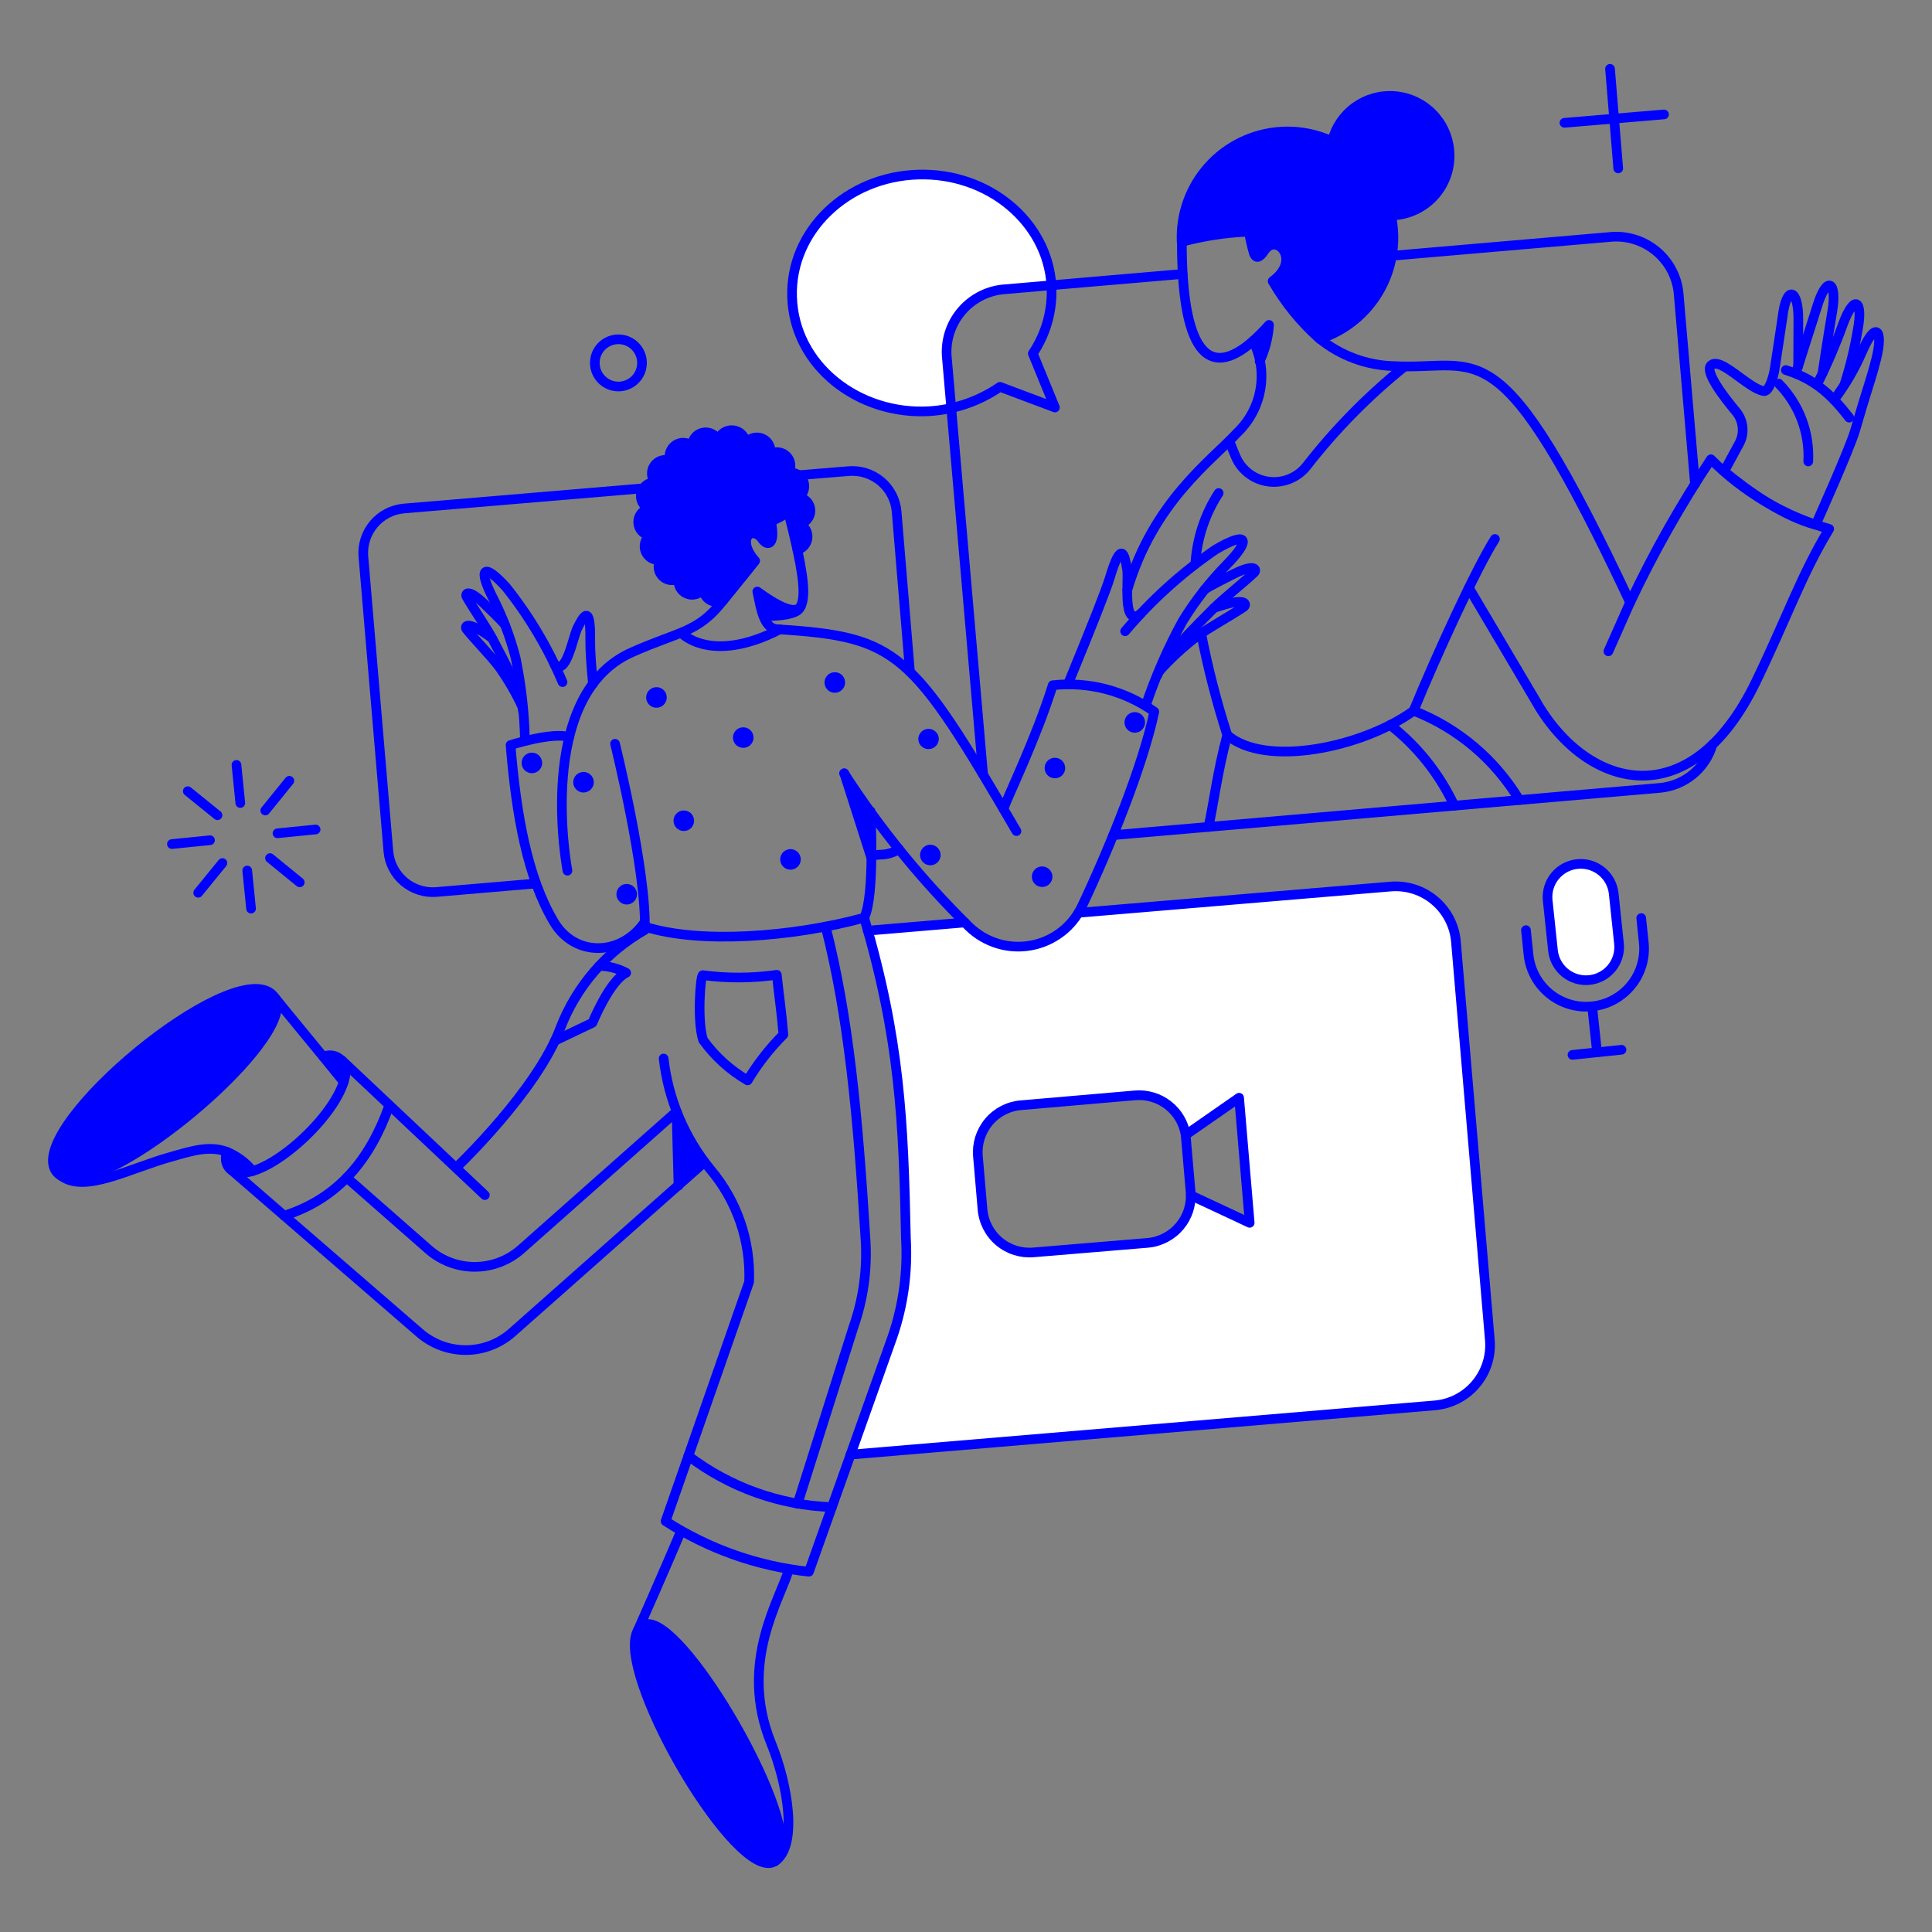 <svg xmlns="http://www.w3.org/2000/svg" fill="none" viewBox="-0.5 -0.5 200 200" id="Video-Conference--Streamline-Bangalore.svg" height="200" width="200"><rect x="-0.5" y="-0.5" width="200" height="200" fill="#808080" stroke="none"/><desc>Video Conference Streamline Illustration: https://streamlinehq.com</desc><g id="Work-Video-conference-01"><g id="color 2"><path id="Vector" fill="#ffffff" d="M94.565 17.576c-7.42 0.207 -13.271 5.871 -13.064 12.648 0.227 7.89 8.344 13.309 16.481 11.534l-0.435 -5.116c-0.095 -0.848 -0.021 -1.706 0.216 -2.526 0.237 -0.819 0.634 -1.584 1.167 -2.25 0.533 -0.666 1.192 -1.221 1.94 -1.632 0.747 -0.411 1.569 -0.671 2.417 -0.765l5.041 -0.434c-0.415 -6.569 -6.494 -11.666 -13.762 -11.458Z" stroke-width="1"></path><path id="Subtract" fill="#ffffff" fill-rule="evenodd" d="m87.542 150.082 60.485 -5.097c1.652 -0.141 3.18 -0.932 4.249 -2.2 1.07 -1.268 1.592 -2.907 1.453 -4.559l-3.511 -41.249c-0.141 -1.652 -0.932 -3.18 -2.2 -4.249 -1.267 -1.069 -2.906 -1.591 -4.558 -1.453l-32.318 2.719c-0.571 0.871 -0.943 1.325 -1.801 1.999 -0.92 0.704 -1.994 1.179 -3.134 1.385 -1.139 0.207 -2.312 0.139 -3.421 -0.197 -1.108 -0.336 -2.121 -0.931 -2.954 -1.736 -0.147 -0.145 -0.295 -0.291 -0.441 -0.437l-10.082 0.847c3.344 11.869 3.696 20.104 3.941 31.864 0.203 3.457 -0.27 6.92 -1.393 10.195l-4.314 12.168Zm35.226 -26.845 6.098 2.851 -1.095 -12.951 -5.531 3.851c-0.194 -1.22 -0.844 -2.32 -1.818 -3.081 -0.974 -0.76 -2.199 -1.122 -3.43 -1.015l-11.8 1.02c-0.642 0.053 -1.267 0.233 -1.84 0.528 -0.572 0.296 -1.08 0.702 -1.493 1.196 -0.415 0.493 -0.726 1.064 -0.919 1.679 -0.192 0.614 -0.261 1.261 -0.202 1.902l0.472 5.473c0.053 0.642 0.233 1.267 0.528 1.839 0.296 0.572 0.702 1.081 1.196 1.494 0.493 0.414 1.064 0.726 1.678 0.919 0.615 0.192 1.262 0.261 1.903 0.202l11.78 -0.981c0.641 -0.055 1.266 -0.236 1.837 -0.532 0.571 -0.297 1.078 -0.703 1.492 -1.196 0.414 -0.493 0.726 -1.063 0.919 -1.677 0.155 -0.494 0.232 -1.008 0.226 -1.523l0 0.002Z" clip-rule="evenodd" stroke-width="1"></path><path id="Vector_2" fill="#ffffff" d="M167.094 97.147c0.052 0.451 0.013 0.907 -0.113 1.343 -0.126 0.436 -0.337 0.842 -0.621 1.196 -0.285 0.354 -0.636 0.648 -1.034 0.865 -0.398 0.218 -0.836 0.354 -1.287 0.401 -0.452 0.048 -0.907 0.005 -1.342 -0.124 -0.435 -0.13 -0.84 -0.344 -1.191 -0.632 -0.351 -0.288 -0.642 -0.641 -0.856 -1.041 -0.214 -0.4 -0.346 -0.839 -0.39 -1.29l-0.547 -5.174c-0.087 -0.902 0.186 -1.802 0.759 -2.503 0.574 -0.702 1.401 -1.148 2.302 -1.243 0.9 -0.095 1.803 0.171 2.509 0.738 0.706 0.567 1.16 1.391 1.263 2.291l0.547 5.174Z" stroke-width="1"></path></g><g id="color 1"><path id="Vector_3" fill="#0000ff" d="M129.225 34.792c0.293 0.687 0.514 1.401 0.661 2.133 0.566 -1.189 0.9 -2.475 0.984 -3.79 -0.586 0.642 -1.134 1.185 -1.645 1.657Z" stroke-width="1"></path><path id="Vector_4" fill="#0000ff" d="M77.894 60.75c0.162 0.893 0.469 1.753 0.906 2.548 1.454 0 3.059 -0.188 3.455 -0.773 0.057 -0.1 0.113 -0.208 0.17 -0.321 -0.547 1.079 -2.527 -0.016 -4.531 -1.454Z" stroke-width="1"></path><path id="Vector_5" fill="#0000ff" d="M27.925 102.735c-3.511 -5.041 -25.844 13.366 -22.635 18.01l0.547 0.491c4.645 2.587 24.825 -14.535 22.088 -18.5Z" stroke-width="1"></path><path id="Vector_6" fill="#0000ff" d="M66.134 167.713c-4.589 2.182 9.603 27.782 13.93 24.146 2.589 -3.757 -10.305 -25.882 -13.93 -24.146Z" stroke-width="1"></path><path id="Vector_7" fill="#0000ff" d="M22.96 118.743c-0.088 0.325 -0.114 0.666 -0.075 1.001 0.189 1.208 1.736 1.265 2.775 0.981 -0.727 -0.869 -1.654 -1.548 -2.7 -1.982Z" stroke-width="1"></path><path id="Vector_8" fill="#0000ff" d="M32.983 108.889c0.717 0.888 1.454 1.774 2.114 2.587 0.111 -0.316 0.18 -0.647 0.208 -0.981 0.019 -0.284 -0.036 -0.568 -0.16 -0.824 -0.124 -0.257 -0.312 -0.476 -0.546 -0.638 -0.234 -0.162 -0.506 -0.26 -0.789 -0.286 -0.283 -0.025 -0.568 0.024 -0.827 0.141Z" stroke-width="1"></path><path id="Vector_9" fill="#0000ff" d="M67.342 70.645c-0.209 0.022 -0.407 0.106 -0.568 0.241 -0.161 0.135 -0.279 0.315 -0.339 0.516 -0.059 0.202 -0.057 0.417 0.005 0.617 0.063 0.201 0.184 0.378 0.348 0.51 0.164 0.132 0.363 0.213 0.573 0.231s0.42 -0.025 0.605 -0.126c0.185 -0.101 0.335 -0.254 0.433 -0.44 0.098 -0.186 0.138 -0.398 0.115 -0.607 -0.013 -0.14 -0.054 -0.275 -0.12 -0.399 -0.066 -0.124 -0.157 -0.233 -0.266 -0.321 -0.109 -0.088 -0.235 -0.153 -0.37 -0.192 -0.135 -0.039 -0.276 -0.05 -0.415 -0.033Z" stroke-width="1"></path><path id="Vector_10" fill="#0000ff" d="M59.79 79.42c-0.209 0.022 -0.407 0.106 -0.568 0.241 -0.161 0.135 -0.279 0.315 -0.338 0.516 -0.059 0.202 -0.058 0.417 0.005 0.617 0.063 0.201 0.184 0.378 0.348 0.51 0.164 0.132 0.363 0.213 0.573 0.231s0.42 -0.025 0.605 -0.126c0.185 -0.101 0.335 -0.254 0.433 -0.44 0.098 -0.186 0.138 -0.398 0.115 -0.607 -0.015 -0.139 -0.057 -0.274 -0.123 -0.397 -0.067 -0.123 -0.157 -0.231 -0.266 -0.319 -0.109 -0.088 -0.234 -0.153 -0.368 -0.192 -0.134 -0.039 -0.275 -0.052 -0.414 -0.037Z" stroke-width="1"></path><path id="Vector_11" fill="#0000ff" d="M64.265 91.012c-0.209 0.022 -0.407 0.106 -0.569 0.241 -0.162 0.135 -0.28 0.315 -0.339 0.516 -0.06 0.202 -0.058 0.417 0.005 0.618 0.063 0.201 0.184 0.379 0.347 0.511 0.164 0.132 0.363 0.213 0.573 0.232 0.21 0.019 0.42 -0.025 0.605 -0.126 0.185 -0.101 0.335 -0.254 0.433 -0.44 0.098 -0.186 0.138 -0.398 0.115 -0.607 -0.015 -0.139 -0.057 -0.273 -0.124 -0.396 -0.067 -0.123 -0.157 -0.231 -0.266 -0.318 -0.109 -0.088 -0.234 -0.153 -0.368 -0.193 -0.134 -0.039 -0.274 -0.052 -0.413 -0.037Z" stroke-width="1"></path><path id="Vector_12" fill="#0000ff" d="M54.448 77.419c-0.209 0.022 -0.407 0.106 -0.569 0.241 -0.162 0.135 -0.28 0.314 -0.339 0.516 -0.06 0.202 -0.058 0.417 0.005 0.618 0.063 0.201 0.184 0.379 0.347 0.511 0.164 0.132 0.363 0.213 0.573 0.232 0.21 0.019 0.42 -0.025 0.605 -0.126 0.185 -0.101 0.335 -0.254 0.433 -0.44 0.098 -0.186 0.138 -0.398 0.115 -0.607 -0.015 -0.139 -0.057 -0.273 -0.124 -0.396 -0.067 -0.123 -0.157 -0.231 -0.266 -0.319 -0.109 -0.088 -0.234 -0.153 -0.368 -0.193 -0.134 -0.039 -0.274 -0.052 -0.413 -0.037Z" stroke-width="1"></path><path id="Vector_13" fill="#0000ff" d="M76.328 74.795c-0.209 0.022 -0.407 0.106 -0.569 0.241s-0.279 0.315 -0.339 0.516c-0.059 0.202 -0.058 0.417 0.005 0.618 0.063 0.201 0.184 0.379 0.348 0.511 0.164 0.132 0.363 0.213 0.573 0.231 0.21 0.019 0.42 -0.025 0.605 -0.126 0.185 -0.101 0.335 -0.254 0.433 -0.441 0.097 -0.186 0.137 -0.398 0.115 -0.607 -0.015 -0.139 -0.057 -0.273 -0.124 -0.396 -0.067 -0.123 -0.157 -0.231 -0.266 -0.318 -0.109 -0.088 -0.234 -0.153 -0.367 -0.192 -0.134 -0.039 -0.274 -0.052 -0.413 -0.037Z" stroke-width="1"></path><path id="Vector_14" fill="#0000ff" d="M70.173 83.404c-0.209 0.022 -0.407 0.106 -0.568 0.241 -0.161 0.135 -0.279 0.315 -0.339 0.517 -0.059 0.202 -0.057 0.417 0.006 0.618 0.063 0.201 0.184 0.378 0.348 0.51 0.164 0.132 0.363 0.212 0.573 0.231 0.21 0.019 0.42 -0.025 0.605 -0.126 0.185 -0.101 0.335 -0.254 0.433 -0.441 0.098 -0.186 0.137 -0.398 0.115 -0.607 -0.015 -0.139 -0.057 -0.274 -0.124 -0.396 -0.067 -0.123 -0.157 -0.231 -0.266 -0.318 -0.109 -0.088 -0.234 -0.153 -0.368 -0.192 -0.134 -0.039 -0.275 -0.052 -0.413 -0.036Z" stroke-width="1"></path><path id="Vector_15" fill="#0000ff" d="M81.218 87.406c-0.209 0.022 -0.407 0.106 -0.569 0.241 -0.162 0.135 -0.279 0.315 -0.339 0.516 -0.059 0.202 -0.058 0.417 0.005 0.618 0.063 0.201 0.184 0.379 0.347 0.511 0.164 0.132 0.363 0.213 0.573 0.232 0.21 0.019 0.42 -0.025 0.605 -0.126 0.185 -0.101 0.335 -0.254 0.433 -0.44 0.098 -0.186 0.138 -0.398 0.115 -0.607 -0.015 -0.139 -0.057 -0.273 -0.123 -0.396 -0.067 -0.123 -0.157 -0.231 -0.266 -0.318 -0.109 -0.088 -0.234 -0.153 -0.367 -0.193 -0.134 -0.039 -0.274 -0.052 -0.413 -0.037Z" stroke-width="1"></path><path id="Vector_16" fill="#0000ff" d="M85.805 69.094c-0.209 0.022 -0.407 0.106 -0.569 0.241 -0.162 0.135 -0.279 0.315 -0.339 0.516 -0.06 0.202 -0.058 0.417 0.005 0.618 0.063 0.201 0.184 0.379 0.347 0.511 0.164 0.132 0.363 0.213 0.573 0.232 0.21 0.019 0.42 -0.025 0.605 -0.126 0.185 -0.101 0.335 -0.254 0.433 -0.44 0.098 -0.186 0.138 -0.398 0.115 -0.607 -0.013 -0.14 -0.054 -0.275 -0.12 -0.399 -0.066 -0.123 -0.157 -0.233 -0.266 -0.321 -0.109 -0.088 -0.235 -0.153 -0.37 -0.192 -0.135 -0.039 -0.276 -0.05 -0.415 -0.033Z" stroke-width="1"></path><path id="Vector_17" fill="#0000ff" d="M95.697 86.952c-0.209 0.022 -0.407 0.106 -0.569 0.241 -0.161 0.135 -0.279 0.315 -0.339 0.516 -0.059 0.202 -0.058 0.417 0.005 0.618 0.063 0.201 0.184 0.379 0.347 0.511 0.164 0.132 0.363 0.213 0.573 0.232 0.21 0.019 0.42 -0.025 0.605 -0.126 0.185 -0.101 0.335 -0.254 0.433 -0.44 0.098 -0.186 0.138 -0.398 0.115 -0.607 -0.03 -0.28 -0.17 -0.537 -0.39 -0.714 -0.219 -0.177 -0.5 -0.26 -0.78 -0.23Z" stroke-width="1"></path><path id="Vector_18" fill="#0000ff" d="M95.735 77.041c0.139 -0.015 0.274 -0.057 0.396 -0.123 0.123 -0.067 0.231 -0.157 0.319 -0.266 0.088 -0.109 0.153 -0.234 0.192 -0.368 0.039 -0.134 0.052 -0.274 0.037 -0.413 -0.037 -0.275 -0.18 -0.524 -0.398 -0.695 -0.218 -0.171 -0.494 -0.25 -0.77 -0.22 -0.276 0.03 -0.529 0.165 -0.705 0.379 -0.177 0.213 -0.263 0.487 -0.241 0.763 0.015 0.139 0.057 0.274 0.123 0.396 0.067 0.123 0.157 0.231 0.266 0.318 0.109 0.088 0.234 0.153 0.368 0.192 0.134 0.039 0.275 0.052 0.413 0.036Z" stroke-width="1"></path><path id="Vector_19" fill="#0000ff" d="M107.27 89.199c-0.209 0.022 -0.407 0.106 -0.569 0.241 -0.161 0.135 -0.28 0.314 -0.338 0.516 -0.06 0.202 -0.058 0.417 0.005 0.618 0.063 0.201 0.183 0.379 0.347 0.511 0.163 0.132 0.363 0.213 0.572 0.232 0.21 0.019 0.42 -0.025 0.605 -0.126 0.185 -0.101 0.335 -0.254 0.433 -0.44 0.098 -0.186 0.137 -0.398 0.115 -0.607 -0.015 -0.139 -0.057 -0.273 -0.123 -0.396 -0.067 -0.123 -0.157 -0.231 -0.266 -0.318 -0.109 -0.088 -0.234 -0.153 -0.368 -0.193 -0.133 -0.039 -0.275 -0.052 -0.413 -0.037Z" stroke-width="1"></path><path id="Vector_20" fill="#0000ff" d="M108.591 77.948c-0.209 0.022 -0.407 0.106 -0.569 0.241 -0.161 0.135 -0.28 0.315 -0.338 0.516 -0.06 0.202 -0.058 0.417 0.005 0.618 0.063 0.201 0.184 0.378 0.347 0.511 0.164 0.132 0.363 0.213 0.573 0.231 0.21 0.019 0.42 -0.025 0.605 -0.126 0.184 -0.101 0.335 -0.254 0.433 -0.441 0.098 -0.187 0.137 -0.398 0.114 -0.607 -0.015 -0.139 -0.057 -0.273 -0.123 -0.396 -0.067 -0.123 -0.157 -0.231 -0.266 -0.318 -0.109 -0.088 -0.234 -0.153 -0.368 -0.192 -0.133 -0.039 -0.275 -0.052 -0.413 -0.037Z" stroke-width="1"></path><path id="Vector_21" fill="#0000ff" d="M118.03 74.172c-0.022 -0.209 -0.106 -0.407 -0.241 -0.569 -0.135 -0.162 -0.314 -0.28 -0.516 -0.339 -0.202 -0.06 -0.417 -0.058 -0.618 0.005s-0.378 0.184 -0.51 0.347c-0.132 0.164 -0.213 0.363 -0.232 0.573 -0.019 0.21 0.025 0.42 0.125 0.605 0.101 0.185 0.255 0.335 0.441 0.433 0.186 0.098 0.398 0.138 0.607 0.115 0.139 -0.015 0.274 -0.057 0.396 -0.124 0.122 -0.067 0.231 -0.157 0.318 -0.266 0.088 -0.109 0.153 -0.234 0.193 -0.368 0.039 -0.134 0.052 -0.274 0.037 -0.413Z" stroke-width="1"></path><path id="Vector_22" fill="#0000ff" d="M149.538 15.102c-0.115 -1.464 -0.748 -2.839 -1.786 -3.877 -1.039 -1.039 -2.413 -1.673 -3.877 -1.789 -1.464 -0.116 -2.92 0.294 -4.109 1.156 -1.189 0.862 -2.031 2.12 -2.375 3.547 -1.705 -0.794 -3.587 -1.135 -5.463 -0.991 -1.876 0.144 -3.682 0.769 -5.246 1.814s-2.833 2.476 -3.683 4.153 -1.255 3.546 -1.174 5.426c2.274 -0.616 4.611 -0.971 6.965 -1.058 0.127 0.773 0.303 1.538 0.528 2.288 0.208 0.472 0.528 0.509 1.095 -0.359 1.266 -1.831 3.833 1.001 0.831 3.191 1.295 2.242 2.941 4.263 4.876 5.985 2.371 -0.764 4.413 -2.309 5.792 -4.384 1.378 -2.075 2.012 -4.556 1.798 -7.038 -0.039 -0.455 -0.105 -0.908 -0.199 -1.355 0.136 0.001 0.272 -0.007 0.407 -0.023 0.808 -0.07 1.595 -0.298 2.314 -0.673 0.72 -0.374 1.359 -0.886 1.881 -1.507 0.522 -0.621 0.917 -1.339 1.161 -2.112 0.245 -0.773 0.334 -1.588 0.265 -2.396Z" stroke-width="1"></path><path id="Vector_23" fill="#0000ff" d="m69.532 114.571 0.208 7.662 2.696 -2.435c-1.176 -1.619 -2.151 -3.373 -2.904 -5.227Z" stroke-width="1"></path><path id="Vector_24" fill="#0000ff" d="m86.863 79.59 2.68 3.814 0.151 4.889 -2.832 -8.703Z" stroke-width="1"></path><path id="Vector_25" fill="#0000ff" d="M82.237 53.746c0.328 -0.06 0.625 -0.235 0.836 -0.494 0.211 -0.259 0.323 -0.584 0.317 -0.918 -0.007 -0.334 -0.132 -0.654 -0.354 -0.904 -0.221 -0.25 -0.525 -0.413 -0.855 -0.459 0.256 -0.187 0.441 -0.454 0.526 -0.759 0.085 -0.305 0.065 -0.63 -0.057 -0.922 -0.122 -0.292 -0.339 -0.535 -0.616 -0.689 -0.277 -0.154 -0.597 -0.21 -0.91 -0.16 0.16 -0.266 0.228 -0.577 0.193 -0.886 -0.035 -0.309 -0.17 -0.597 -0.386 -0.821s-0.499 -0.37 -0.806 -0.416c-0.307 -0.046 -0.621 0.01 -0.893 0.16 0.065 -0.317 0.02 -0.646 -0.129 -0.933 -0.148 -0.287 -0.391 -0.515 -0.687 -0.645 -0.296 -0.13 -0.627 -0.155 -0.939 -0.07 -0.312 0.085 -0.586 0.274 -0.775 0.535 -0.031 -0.34 -0.179 -0.659 -0.419 -0.902s-0.558 -0.394 -0.898 -0.427c-0.34 -0.034 -0.681 0.053 -0.964 0.243 -0.283 0.191 -0.491 0.475 -0.588 0.802 -0.134 -0.294 -0.364 -0.533 -0.652 -0.678 -0.289 -0.145 -0.618 -0.187 -0.934 -0.118 -0.316 0.068 -0.598 0.243 -0.801 0.494 -0.203 0.251 -0.313 0.565 -0.313 0.888 -0.236 -0.203 -0.531 -0.322 -0.841 -0.34 -0.31 -0.018 -0.618 0.066 -0.875 0.24 -0.258 0.174 -0.451 0.427 -0.55 0.722 -0.099 0.294 -0.099 0.613 0.001 0.907 -0.294 -0.109 -0.615 -0.118 -0.914 -0.023 -0.299 0.094 -0.558 0.285 -0.735 0.543 -0.178 0.258 -0.264 0.568 -0.246 0.881 0.018 0.313 0.141 0.61 0.347 0.846 -0.333 -0.018 -0.662 0.082 -0.929 0.282 -0.266 0.201 -0.454 0.489 -0.528 0.814 -0.075 0.325 -0.032 0.666 0.121 0.963 0.153 0.297 0.405 0.53 0.713 0.659 -0.327 0.063 -0.621 0.241 -0.83 0.501 -0.209 0.26 -0.318 0.586 -0.309 0.919 0.009 0.333 0.136 0.652 0.359 0.901 0.222 0.248 0.526 0.409 0.856 0.455 -0.25 0.19 -0.43 0.458 -0.51 0.762 -0.08 0.304 -0.057 0.626 0.067 0.915 0.124 0.289 0.341 0.528 0.616 0.679 0.275 0.151 0.594 0.206 0.904 0.156 -0.157 0.267 -0.221 0.579 -0.183 0.886 0.038 0.307 0.176 0.594 0.393 0.815 0.217 0.221 0.5 0.365 0.807 0.409 0.307 0.044 0.619 -0.014 0.889 -0.165 -0.062 0.316 -0.015 0.644 0.135 0.929 0.15 0.285 0.393 0.51 0.688 0.638 0.296 0.128 0.626 0.151 0.937 0.065 0.31 -0.086 0.582 -0.276 0.77 -0.538 0.016 0.236 0.091 0.464 0.217 0.663 0.126 0.2 0.3 0.365 0.506 0.481 0.206 0.116 0.437 0.179 0.673 0.184 0.236 0.005 0.47 -0.049 0.68 -0.157 0.17 -0.208 2.487 -3.059 3.304 -4.097 -2.001 -2.265 -0.34 -3.737 0.736 -2.246 0.566 0.812 1.393 0.585 0.905 -1.832 0.626 -0.272 1.225 -0.6 1.791 -0.981 0.398 1.528 0.697 2.832 0.943 3.926 0.287 -0.075 0.543 -0.238 0.732 -0.466s0.303 -0.509 0.324 -0.805c0.021 -0.296 -0.05 -0.59 -0.204 -0.843s-0.384 -0.451 -0.657 -0.567Z" stroke-width="1"></path></g><g id="outlines"><path id="Vector_26" stroke="#0000ff" stroke-linecap="round" stroke-linejoin="round" d="M82.048 56.426c-0.245 -1.095 -0.547 -2.397 -0.943 -3.926 -0.566 0.381 -1.165 0.709 -1.791 0.981 0.492 2.417 -0.333 2.639 -0.905 1.832 -1.065 -1.5 -2.737 -0.019 -0.736 2.246 -0.812 1.039 -3.134 3.889 -3.304 4.097 -0.21 0.108 -0.444 0.162 -0.68 0.157 -0.236 -0.005 -0.468 -0.068 -0.673 -0.184 -0.206 -0.116 -0.38 -0.281 -0.506 -0.481 -0.126 -0.2 -0.201 -0.428 -0.217 -0.663 -0.188 0.262 -0.459 0.452 -0.77 0.538 -0.31 0.086 -0.641 0.063 -0.936 -0.065 -0.296 -0.128 -0.539 -0.353 -0.688 -0.638 -0.15 -0.285 -0.197 -0.613 -0.135 -0.929 -0.27 0.151 -0.583 0.209 -0.889 0.165 -0.307 -0.044 -0.59 -0.188 -0.807 -0.409 -0.217 -0.221 -0.355 -0.507 -0.393 -0.815 -0.038 -0.307 0.026 -0.619 0.183 -0.886 -0.31 0.05 -0.628 -0.004 -0.904 -0.156 -0.275 -0.151 -0.492 -0.39 -0.616 -0.679 -0.124 -0.289 -0.147 -0.611 -0.067 -0.915s0.26 -0.572 0.51 -0.762c-0.33 -0.045 -0.634 -0.207 -0.856 -0.455 -0.222 -0.248 -0.349 -0.567 -0.359 -0.901 -0.009 -0.333 0.1 -0.659 0.309 -0.919 0.209 -0.26 0.503 -0.437 0.83 -0.501 -0.308 -0.129 -0.56 -0.362 -0.713 -0.659 -0.153 -0.297 -0.195 -0.638 -0.121 -0.963 0.075 -0.325 0.262 -0.614 0.528 -0.814 0.267 -0.201 0.596 -0.301 0.929 -0.282 -0.207 -0.235 -0.329 -0.533 -0.347 -0.846 -0.018 -0.313 0.068 -0.623 0.246 -0.881 0.178 -0.258 0.437 -0.449 0.735 -0.543s0.62 -0.086 0.914 0.023c-0.097 -0.293 -0.095 -0.61 0.005 -0.903 0.1 -0.292 0.293 -0.544 0.549 -0.717 0.256 -0.173 0.562 -0.257 0.87 -0.24 0.309 0.017 0.603 0.135 0.838 0.335 -0 -0.323 0.11 -0.636 0.313 -0.888 0.203 -0.251 0.485 -0.426 0.801 -0.494 0.316 -0.068 0.645 -0.027 0.934 0.118 0.289 0.145 0.519 0.384 0.652 0.678 0.097 -0.328 0.304 -0.612 0.588 -0.802 0.283 -0.191 0.624 -0.277 0.964 -0.243 0.34 0.034 0.658 0.185 0.898 0.427 0.24 0.243 0.389 0.562 0.419 0.902 0.19 -0.262 0.463 -0.451 0.775 -0.536 0.312 -0.085 0.644 -0.06 0.939 0.071 0.296 0.13 0.538 0.358 0.687 0.645 0.148 0.287 0.194 0.617 0.129 0.933 0.272 -0.15 0.586 -0.206 0.893 -0.16 0.307 0.046 0.59 0.193 0.806 0.416 0.215 0.224 0.351 0.512 0.386 0.821 0.035 0.309 -0.033 0.62 -0.193 0.886 0.313 -0.051 0.633 0.006 0.91 0.16 0.277 0.154 0.494 0.397 0.616 0.689 0.122 0.292 0.142 0.617 0.057 0.922 -0.085 0.305 -0.271 0.573 -0.526 0.759 0.331 0.047 0.634 0.209 0.855 0.459 0.221 0.25 0.347 0.57 0.354 0.904 0.007 0.334 -0.105 0.659 -0.317 0.918 -0.211 0.259 -0.507 0.434 -0.836 0.494 0.271 0.117 0.499 0.315 0.652 0.566 0.153 0.252 0.224 0.545 0.203 0.84 -0.021 0.294 -0.133 0.575 -0.321 0.802 -0.188 0.228 -0.442 0.391 -0.726 0.468Z" stroke-width="1"></path><path id="Vector_27" stroke="#0000ff" stroke-linecap="round" stroke-linejoin="round" d="m82.275 48.686 5.06 -0.415c0.604 -0.053 1.213 0.014 1.791 0.198 0.578 0.183 1.114 0.479 1.577 0.87 0.463 0.391 0.844 0.87 1.122 1.409 0.277 0.539 0.445 1.128 0.494 1.732l1.378 16.556" stroke-width="1"></path><path id="Vector_28" stroke="#0000ff" stroke-linecap="round" stroke-linejoin="round" d="m89.882 88.029 0.774 -0.057c0.676 -0.008 1.336 -0.204 1.906 -0.566" stroke-width="1"></path><path id="Vector_29" stroke="#0000ff" stroke-linecap="round" stroke-linejoin="round" d="m54.844 90.97 -10.156 0.869c-1.219 0.102 -2.428 -0.284 -3.363 -1.073 -0.934 -0.789 -1.517 -1.917 -1.62 -3.136l-2.587 -30.508c-0.102 -1.219 0.283 -2.429 1.073 -3.364 0.789 -0.935 1.918 -1.517 3.137 -1.62l24.833 -2.092" stroke-width="1"></path><path id="Vector_30" stroke="#0000ff" stroke-linecap="round" stroke-linejoin="round" d="m87.542 150.082 60.485 -5.097c1.652 -0.141 3.18 -0.932 4.249 -2.2 1.07 -1.268 1.592 -2.907 1.453 -4.559l-3.511 -41.249c-0.141 -1.652 -0.932 -3.18 -2.2 -4.249 -1.267 -1.069 -2.906 -1.591 -4.558 -1.453l-32.318 2.719" stroke-width="1"></path><path id="Vector_31" stroke="#0000ff" stroke-linecap="round" stroke-linejoin="round" d="m89.335 95.844 10.044 -0.85" stroke-width="1"></path><path id="Vector_32" stroke="#0000ff" stroke-linecap="round" stroke-linejoin="round" d="m121.919 27.86 -18.652 1.605c-1.708 0.191 -3.272 1.051 -4.347 2.391 -1.076 1.341 -1.576 3.053 -1.392 4.763l3.738 43.024" stroke-width="1"></path><path id="Vector_33" stroke="#0000ff" stroke-linecap="round" stroke-linejoin="round" d="m114.745 85.952 56.578 -4.889c1.256 -0.113 2.449 -0.603 3.422 -1.405 0.973 -0.802 1.682 -1.878 2.034 -3.089" stroke-width="1"></path><path id="Vector_34" stroke="#0000ff" stroke-linecap="round" stroke-linejoin="round" d="m174.967 49.612 -1.681 -19.539c-0.112 -1.717 -0.9 -3.319 -2.192 -4.455 -1.293 -1.136 -2.982 -1.714 -4.698 -1.606l-22.785 1.964" stroke-width="1"></path><path id="Vector_35" stroke="#0000ff" stroke-linecap="round" stroke-linejoin="round" d="M154.257 55.294c-1.944 3.058 -6.041 11.988 -8.42 17.783 4.567 1.785 8.416 5.031 10.945 9.232" stroke-width="1"></path><path id="Vector_36" stroke="#0000ff" stroke-linecap="round" stroke-linejoin="round" d="M123.845 65.073c0.691 3.555 1.592 7.067 2.699 10.515 -1.039 3.907 -1.454 7.381 -1.944 9.514" stroke-width="1"></path><path id="Vector_37" stroke="#0000ff" stroke-linecap="round" stroke-linejoin="round" d="M125.657 50.537c-1.426 2.198 -2.258 4.728 -2.416 7.343" stroke-width="1"></path><path id="Vector_38" stroke="#0000ff" stroke-linecap="round" stroke-linejoin="round" d="M145.818 73.096c-5.323 3.833 -15.386 5.871 -19.274 2.492" stroke-width="1"></path><path id="Vector_39" stroke="#0000ff" stroke-linecap="round" stroke-linejoin="round" d="M143.402 74.549c2.84 2.221 5.115 5.079 6.644 8.344" stroke-width="1"></path><path id="Vector_40" stroke="#0000ff" stroke-linecap="round" stroke-linejoin="round" d="M129.898 36.904c0.557 -1.184 0.887 -2.462 0.971 -3.768 -0.585 0.642 -1.134 1.185 -1.645 1.657" stroke-width="1"></path><path id="Vector_41" stroke="#0000ff" stroke-linecap="round" stroke-linejoin="round" d="m151.557 60.354 6.759 11.421c5.229 9.477 16.119 12.458 22.956 -1.698 3.227 -6.683 4.757 -11.176 7.589 -15.821 -4.631 -1.32 -8.848 -3.802 -12.248 -7.211 -3.143 4.731 -5.938 9.683 -8.364 14.819 -13.686 -29.091 -15.367 -23.962 -24.485 -24.466 -2.782 -0.077 -5.462 -1.065 -7.627 -2.813" stroke-width="1"></path><path id="Vector_42" stroke="#0000ff" stroke-linecap="round" stroke-linejoin="round" d="M116.199 60.58c2.699 -9.175 8.747 -13.416 11.402 -16.31 1.249 -1.198 2.082 -2.765 2.373 -4.471 0.293 -1.706 0.03 -3.461 -0.749 -5.006 -4.757 4.191 -7.381 0.85 -7.381 -10.248" stroke-width="1"></path><path id="Vector_43" stroke="#0000ff" stroke-linecap="round" stroke-linejoin="round" d="M144.913 37.435c-3.784 3.041 -7.199 6.514 -10.176 10.348 -0.467 0.581 -1.076 1.031 -1.768 1.306s-1.445 0.366 -2.183 0.263c-0.737 -0.103 -1.437 -0.395 -2.028 -0.848 -0.591 -0.453 -1.055 -1.052 -1.345 -1.738 -0.243 -0.567 -0.454 -1.095 -0.642 -1.605" stroke-width="1"></path><path id="Vector_44" stroke="#0000ff" stroke-linecap="round" stroke-linejoin="round" d="m168.246 61.863 -2.246 5.06" stroke-width="1"></path><path id="Vector_45" stroke="#0000ff" stroke-linecap="round" stroke-linejoin="round" d="M74.364 61.656c-2.639 3.383 -4.506 3.161 -9.476 5.38 -10.119 4.512 -6.646 22.597 -6.646 22.597" stroke-width="1"></path><path id="Vector_46" stroke="#0000ff" stroke-linecap="round" stroke-linejoin="round" d="M82.048 56.426c0.825 3.824 0.75 5.287 0.208 6.078 -0.398 0.586 -2.001 0.774 -3.455 0.774" stroke-width="1"></path><path id="Vector_47" stroke="#0000ff" stroke-linecap="round" stroke-linejoin="round" d="M82.429 62.188c-0.528 1.095 -2.532 0 -4.534 -1.454 0.378 1.737 0.642 3.819 2.058 3.907 12.551 0.787 13.876 2.209 24.769 20.895" stroke-width="1"></path><path id="Vector_48" stroke="#0000ff" stroke-linecap="round" stroke-linejoin="round" d="M103.381 83.215c0.472 -1.321 3.398 -7.344 5.097 -12.781 3.721 -0.401 7.462 0.573 10.515 2.737 -1.171 5.55 -4.568 13.971 -7.495 20.16 -0.497 1.046 -1.237 1.959 -2.157 2.663 -0.92 0.704 -1.994 1.179 -3.134 1.385 -1.139 0.207 -2.312 0.139 -3.421 -0.197 -1.108 -0.336 -2.121 -0.931 -2.954 -1.736 -4.888 -4.806 -9.23 -10.136 -12.95 -15.893" stroke-width="1"></path><path id="Vector_49" stroke="#0000ff" stroke-linecap="round" stroke-linejoin="round" d="m86.9 79.552 2.794 8.741" stroke-width="1"></path><path id="Vector_50" stroke="#0000ff" stroke-linecap="round" stroke-linejoin="round" d="M66.267 95.429c5.607 1.791 15.197 1.113 22.692 -0.925 1.132 -2.228 0.661 -11.025 0.661 -11.025" stroke-width="1"></path><path id="Vector_51" stroke="#0000ff" stroke-linecap="round" stroke-linejoin="round" d="M66.209 94.995c-2.416 3.474 -7.164 3.602 -9.345 -0.019 -2.748 -4.577 -3.926 -11.1 -4.511 -18.35 0 0 4.279 -1.369 6.069 -0.833" stroke-width="1"></path><path id="Vector_52" stroke="#0000ff" stroke-linecap="round" stroke-linejoin="round" d="m72.436 119.798 -19.935 17.651c-1.319 1.16 -3.013 1.803 -4.769 1.81 -1.756 0.006 -3.455 -0.624 -4.783 -1.773l-19.612 -16.968" stroke-width="1"></path><path id="Vector_53" stroke="#0000ff" stroke-linecap="round" stroke-linejoin="round" d="m49.691 123.218 -14.838 -13.989" stroke-width="1"></path><path id="Vector_54" stroke="#0000ff" stroke-linecap="round" stroke-linejoin="round" d="M63.17 76.495s3.283 13.234 3.078 19.274c-3.994 2.27 -7.081 5.853 -8.736 10.138 -2.411 6.514 -10.761 14.441 -10.761 14.441" stroke-width="1"></path><path id="Vector_55" stroke="#0000ff" stroke-linecap="round" stroke-linejoin="round" d="M88.958 94.504c3.699 12.592 4.068 20.995 4.322 33.187 0.203 3.457 -0.27 6.919 -1.393 10.195l-8.646 24.315c-5.288 -0.555 -10.371 -2.346 -14.838 -5.229l8.647 -24.769c0.167 -4.231 -1.253 -8.371 -3.98 -11.61 -2.7 -3.288 -4.391 -7.288 -4.871 -11.516" stroke-width="1"></path><path id="Vector_56" stroke="#0000ff" stroke-linecap="round" stroke-linejoin="round" d="M70.023 65.016s3.02 3.322 10.194 -0.359" stroke-width="1"></path><path id="Vector_57" stroke="#0000ff" stroke-linecap="round" stroke-linejoin="round" d="M53.844 76.192c-0.059 -2.88 -0.381 -5.749 -0.963 -8.571 -0.557 -2.172 -1.355 -4.274 -2.379 -6.268 -1.502 -2.929 -1.015 -3.722 1.398 -1.057 2.383 2.991 4.345 6.294 5.833 9.817" stroke-width="1"></path><path id="Vector_58" stroke="#0000ff" stroke-linecap="round" stroke-linejoin="round" d="M56.895 68.247c1.199 1.359 1.916 -2.786 2.367 -3.703 0.623 -1.265 1.393 -2.642 1.34 1.247 -0.015 1.076 0.113 2.794 0.284 4.492" stroke-width="1"></path><path id="Vector_59" stroke="#0000ff" stroke-linecap="round" stroke-linejoin="round" d="M51.749 64.129c-0.547 -0.604 -1.791 -1.811 -2.152 -2.152 -1.65 -1.578 -1.978 -1.022 -1.791 -0.697 0.716 1.256 2.06 3.19 2.687 4.378 1.003 1.924 3.039 5.588 3.152 7.475" stroke-width="1"></path><path id="Vector_60" stroke="#0000ff" stroke-linecap="round" stroke-linejoin="round" d="M50.428 65.545c-0.321 -0.226 -0.587 -0.412 -0.736 -0.509 -1.912 -1.247 -2.114 -0.68 -1.89 -0.398 0.906 1.132 2.552 2.81 3.361 3.888 0.95 1.329 1.771 2.745 2.454 4.229" stroke-width="1"></path><path id="Vector_61" stroke="#0000ff" stroke-linecap="round" stroke-linejoin="round" d="M118.106 72.548c1.013 -3.019 2.288 -5.944 3.814 -8.74 1.291 -2.11 2.817 -4.067 4.549 -5.834 2.543 -2.587 2.288 -3.606 -1.132 -1.586 -3.489 2.383 -6.64 5.228 -9.364 8.457" stroke-width="1"></path><path id="Vector_62" stroke="#0000ff" stroke-linecap="round" stroke-linejoin="round" d="M117.56 63.055c-1.904 1.42 -1.202 -3.43 -1.38 -4.571 -0.24 -1.53 -0.585 -3.247 -1.813 0.888 -0.339 1.131 -1.718 4.638 -4.318 10.967" stroke-width="1"></path><path id="Vector_63" stroke="#0000ff" stroke-linecap="round" stroke-linejoin="round" d="M124.241 60.485c0.774 -0.472 2.474 -1.321 2.964 -1.566 2.266 -1.133 2.414 -0.418 2.133 -0.151 -1.161 1.103 -3.208 2.701 -4.248 3.756 -1.678 1.702 -5.022 4.908 -5.777 6.872" stroke-width="1"></path><path id="Vector_64" stroke="#0000ff" stroke-linecap="round" stroke-linejoin="round" d="M125.185 62.43c0.415 -0.132 0.755 -0.245 0.944 -0.298 2.42 -0.741 2.453 -0.021 2.114 0.208 -1.327 0.895 -3.604 2.136 -4.815 3.02 -1.433 1.095 -2.759 2.321 -3.964 3.663" stroke-width="1"></path><path id="Vector_65" stroke="#0000ff" stroke-linecap="round" stroke-linejoin="round" d="M27.925 102.735C24.565 97.908 3.967 114.559 5.014 120.072c0.162 0.854 0.9 1.618 2.623 1.384C14.256 120.559 30.407 106.307 27.925 102.735Z" stroke-width="1"></path><path id="Vector_66" stroke="#0000ff" stroke-linecap="round" stroke-linejoin="round" d="M27.925 102.735c1.038 1.321 4.606 5.588 7.155 8.756" stroke-width="1"></path><path id="Vector_67" stroke="#0000ff" stroke-linecap="round" stroke-linejoin="round" d="M81.161 161.937c-0.796 3.001 -5.264 9.588 -1.832 18.028 1.758 4.322 2.775 10.626 0.398 12.212" stroke-width="1"></path><path id="Vector_68" stroke="#0000ff" stroke-linecap="round" stroke-linejoin="round" d="M65.53 168.28c0.565 -1.274 2.62 -5.92 4.456 -10.248" stroke-width="1"></path><path id="Vector_69" stroke="#0000ff" stroke-linecap="round" stroke-linejoin="round" d="M66.134 167.713c-4.221 2.007 7.047 22.641 12.215 24.524 1.428 0.52 2.11 -0.497 2.054 -2.013 -0.235 -6.304 -11.006 -24.059 -14.268 -22.511Z" stroke-width="1"></path><path id="Vector_70" stroke="#0000ff" stroke-linecap="round" stroke-linejoin="round" d="M32.965 108.889c0.259 -0.117 0.544 -0.166 0.827 -0.141 0.283 0.025 0.555 0.123 0.789 0.286 0.234 0.161 0.422 0.381 0.545 0.637 0.124 0.257 0.179 0.54 0.16 0.824 -0.312 3.98 -7.706 10.798 -11.031 10.396 -0.995 -0.121 -1.626 -0.825 -1.294 -2.164" stroke-width="1"></path><path id="Vector_71" stroke="#0000ff" stroke-linecap="round" stroke-linejoin="round" d="m82.065 155.172 5.794 -18.325c1.005 -2.864 1.429 -5.899 1.246 -8.929 -0.803 -13.119 -1.774 -23.258 -4.134 -32.489" stroke-width="1"></path><path id="Vector_72" stroke="#0000ff" stroke-linecap="round" stroke-linejoin="round" d="M70.758 150.213c4.285 3.261 9.476 5.114 14.857 5.305" stroke-width="1"></path><path id="Vector_73" stroke="#0000ff" stroke-linecap="round" stroke-linejoin="round" d="M28.925 125.351c5.72 -1.832 8.93 -5.97 10.855 -11.365" stroke-width="1"></path><path id="Vector_74" stroke="#0000ff" stroke-linecap="round" stroke-linejoin="round" d="m69.532 114.571 -16.065 14.234c-1.321 1.177 -3.028 1.831 -4.797 1.838 -1.77 0.007 -3.481 -0.633 -4.812 -1.8l-8.476 -7.439" stroke-width="1"></path><path id="Vector_75" stroke="#0000ff" stroke-linecap="round" stroke-linejoin="round" d="M72.25 100.45c-0.245 0.038 -0.604 4.796 0.038 6.721 1.228 1.696 2.797 3.118 4.607 4.172 1.035 -1.724 2.278 -3.316 3.7 -4.738 -0.189 -2.398 -0.416 -3.663 -0.68 -6.193 -2.541 0.363 -5.121 0.376 -7.665 0.038v0Z" stroke-width="1"></path><path id="Vector_76" stroke="#0000ff" stroke-linecap="round" stroke-linejoin="round" d="M61.547 99.488c0.969 0.014 1.921 0.26 2.775 0.717 -1.737 0.849 -3.492 5.174 -3.492 5.174l-3.871 1.851" stroke-width="1"></path><path id="Vector_77" stroke="#0000ff" stroke-linecap="round" stroke-linejoin="round" d="M184.368 37.81c2.985 0.943 4.645 2.473 6.567 4.927" stroke-width="1"></path><path id="Vector_78" stroke="#0000ff" stroke-linecap="round" stroke-linejoin="round" d="M183.632 39.21c1.042 1.057 1.852 2.32 2.378 3.708 0.526 1.388 0.757 2.87 0.68 4.352" stroke-width="1"></path><path id="Vector_79" stroke="#0000ff" stroke-linecap="round" stroke-linejoin="round" d="M189.37 40.871c1.158 -1.526 2.127 -3.187 2.885 -4.946 1.393 -3.266 2.247 -2.359 1.473 0.736 -0.208 0.831 -0.415 1.548 -0.604 2.152 -0.545 1.737 -1.083 3.491 -1.586 5.249 -0.534 1.867 -4.079 9.76 -4.079 9.76 -3.322 -0.888 -6.777 -3.303 -9.476 -5.531 0.057 -0.113 1.492 -2.755 1.547 -2.851 0.293 -0.528 0.417 -1.133 0.356 -1.733 -0.061 -0.6 -0.303 -1.168 -0.696 -1.627 -1.365 -1.638 -3.193 -4.079 -2.587 -4.739 0.94 -1.022 3.907 2.434 5.493 2.644 0.566 0.075 1.02 -1.643 1.113 -2.266 0.171 -1.132 0.767 -4.985 0.812 -5.361 0.411 -3.5 1.662 -2.907 1.643 0.188 -0.019 2.945 -0.019 4.852 -0.019 4.852" stroke-width="1"></path><path id="Vector_80" stroke="#0000ff" stroke-linecap="round" stroke-linejoin="round" d="M185.406 38.152s2.059 -6.456 2.189 -6.89c1.024 -3.378 2.097 -2.605 1.586 0.434 -0.49 2.908 -1.02 6.457 -1.02 6.457" stroke-width="1"></path><path id="Vector_81" stroke="#0000ff" stroke-linecap="round" stroke-linejoin="round" d="M187.657 39.191c0.985 -1.974 1.855 -4.004 2.605 -6.079 1.224 -3.323 2.123 -2.475 1.548 0.548 -0.315 1.879 -0.763 3.734 -1.34 5.55" stroke-width="1"></path><path id="Vector_82" stroke="#0000ff" stroke-linecap="round" stroke-linejoin="round" d="M167.094 97.147c0.052 0.451 0.013 0.907 -0.113 1.343 -0.126 0.436 -0.337 0.842 -0.621 1.196 -0.285 0.354 -0.636 0.648 -1.034 0.865 -0.398 0.218 -0.836 0.354 -1.287 0.401 -0.452 0.048 -0.907 0.005 -1.342 -0.124 -0.435 -0.13 -0.84 -0.344 -1.191 -0.632 -0.351 -0.288 -0.642 -0.641 -0.856 -1.041 -0.214 -0.4 -0.346 -0.839 -0.39 -1.29l-0.547 -5.174c-0.087 -0.902 0.186 -1.802 0.759 -2.503 0.574 -0.702 1.401 -1.148 2.302 -1.243 0.9 -0.095 1.803 0.171 2.509 0.738 0.706 0.567 1.16 1.391 1.263 2.291l0.547 5.174Z" stroke-width="1"></path><path id="Vector_83" stroke="#0000ff" stroke-linecap="round" stroke-linejoin="round" d="m157.467 95.788 0.264 2.548c0.082 0.783 0.317 1.543 0.693 2.236 0.375 0.693 0.884 1.304 1.495 1.8 0.611 0.497 1.315 0.867 2.07 1.092 0.755 0.224 1.547 0.298 2.33 0.216 0.784 -0.083 1.543 -0.317 2.236 -0.693 0.693 -0.376 1.304 -0.884 1.801 -1.495 0.496 -0.612 0.867 -1.315 1.091 -2.071 0.224 -0.755 0.298 -1.547 0.216 -2.33l-0.264 -2.548" stroke-width="1"></path><path id="Vector_84" stroke="#0000ff" stroke-linecap="round" stroke-linejoin="round" d="m164.319 103.679 0.509 4.757" stroke-width="1"></path><path id="Vector_85" stroke="#0000ff" stroke-linecap="round" stroke-linejoin="round" d="m162.281 108.701 5.078 -0.529" stroke-width="1"></path><path id="Vector_86" stroke="#0000ff" stroke-linecap="round" stroke-linejoin="round" d="m122.768 123.237 6.098 2.851 -1.095 -12.951 -5.531 3.851" stroke-width="1"></path><path id="Vector_87" stroke="#0000ff" stroke-linecap="round" stroke-linejoin="round" d="M116.992 112.892c1.231 -0.107 2.456 0.255 3.43 1.015 0.974 0.76 1.624 1.861 1.818 3.081l0.509 5.871c0.057 0.641 -0.014 1.287 -0.207 1.9 -0.193 0.614 -0.505 1.184 -0.919 1.677 -0.414 0.493 -0.92 0.899 -1.492 1.196 -0.571 0.297 -1.196 0.478 -1.837 0.532l-11.78 0.981c-0.642 0.059 -1.289 -0.01 -1.903 -0.202 -0.614 -0.193 -1.185 -0.505 -1.678 -0.919 -0.494 -0.414 -0.9 -0.922 -1.196 -1.494 -0.296 -0.572 -0.476 -1.197 -0.528 -1.839l-0.472 -5.473c-0.059 -0.642 0.01 -1.289 0.202 -1.902 0.193 -0.615 0.504 -1.186 0.919 -1.679 0.414 -0.494 0.921 -0.9 1.493 -1.196 0.573 -0.296 1.198 -0.476 1.84 -0.528l11.8 -1.02Z" stroke-width="1"></path><path id="Vector_88" stroke="#0000ff" stroke-linecap="round" stroke-linejoin="round" d="M149.538 15.102c-0.117 -1.46 -0.75 -2.831 -1.786 -3.867 -1.036 -1.036 -2.406 -1.67 -3.867 -1.788 -1.46 -0.118 -2.914 0.287 -4.102 1.144 -1.189 0.856 -2.034 2.107 -2.384 3.53 1.55 0.715 2.911 1.782 3.977 3.116 1.066 1.334 1.805 2.898 2.159 4.568 0.843 -0.02 1.673 -0.212 2.439 -0.565 0.766 -0.353 1.451 -0.859 2.014 -1.487 0.562 -0.628 0.99 -1.365 1.257 -2.165 0.267 -0.8 0.366 -1.646 0.294 -2.486v0Z" stroke-width="1"></path><path id="Vector_89" stroke="#0000ff" stroke-linecap="round" stroke-linejoin="round" d="M143.705 23.164c-0.238 -2.86 -1.587 -5.513 -3.759 -7.389 -2.171 -1.876 -4.992 -2.826 -7.857 -2.645 -2.864 0.18 -5.543 1.476 -7.463 3.61 -1.918 2.134 -2.925 4.935 -2.802 7.802 2.274 -0.616 4.611 -0.971 6.965 -1.058 0.127 0.773 0.303 1.538 0.528 2.288 0.208 0.472 0.528 0.509 1.095 -0.359 1.266 -1.831 3.833 1.001 0.831 3.191 1.295 2.242 2.941 4.263 4.876 5.985 2.371 -0.765 4.413 -2.311 5.791 -4.387 1.377 -2.075 2.011 -4.557 1.795 -7.039Z" stroke-width="1"></path><path id="Vector_90" stroke="#0000ff" stroke-linecap="round" stroke-linejoin="round" d="m17.296 86.877 3.945 -0.397" stroke-width="1"></path><path id="Vector_91" stroke="#0000ff" stroke-linecap="round" stroke-linejoin="round" d="m28.226 85.763 3.946 -0.396" stroke-width="1"></path><path id="Vector_92" stroke="#0000ff" stroke-linecap="round" stroke-linejoin="round" d="m23.979 78.684 0.397 3.946" stroke-width="1"></path><path id="Vector_93" stroke="#0000ff" stroke-linecap="round" stroke-linejoin="round" d="m25.093 89.615 0.396 3.945" stroke-width="1"></path><path id="Vector_94" stroke="#0000ff" stroke-linecap="round" stroke-linejoin="round" d="m18.939 81.403 3.077 2.491" stroke-width="1"></path><path id="Vector_95" stroke="#0000ff" stroke-linecap="round" stroke-linejoin="round" d="m27.452 88.331 3.078 2.51" stroke-width="1"></path><path id="Vector_96" stroke="#0000ff" stroke-linecap="round" stroke-linejoin="round" d="m29.454 80.326 -2.492 3.078" stroke-width="1"></path><path id="Vector_97" stroke="#0000ff" stroke-linecap="round" stroke-linejoin="round" d="m22.525 88.841 -2.51 3.078" stroke-width="1"></path><path id="Vector_98" stroke="#0000ff" stroke-linecap="round" stroke-linejoin="round" d="m108.705 41.683 -2.288 -5.588c1.399 -2.08 2.076 -4.562 1.925 -7.064 -0.415 -6.567 -6.513 -11.666 -13.781 -11.458 -7.42 0.207 -13.271 5.871 -13.064 12.648 0.206 7.155 6.899 12.277 14.212 11.846 2.619 -0.165 5.145 -1.036 7.309 -2.521l5.687 2.137Z" stroke-width="1"></path><path id="Vector_99" stroke="#0000ff" stroke-linecap="round" stroke-linejoin="round" d="M65.209 38.832c-0.349 0.334 -0.789 0.558 -1.265 0.642 -0.476 0.084 -0.966 0.025 -1.409 -0.169 -0.442 -0.195 -0.817 -0.516 -1.077 -0.924 -0.26 -0.408 -0.393 -0.883 -0.382 -1.366 0.01 -0.483 0.164 -0.953 0.441 -1.348 0.277 -0.396 0.665 -0.701 1.116 -0.876 0.45 -0.175 0.943 -0.213 1.415 -0.108 0.472 0.105 0.902 0.347 1.236 0.696 0.447 0.469 0.69 1.095 0.676 1.743 -0.014 0.647 -0.284 1.263 -0.75 1.712v0Z" stroke-width="1"></path><path id="Vector_100" stroke="#0000ff" stroke-linecap="round" stroke-linejoin="round" d="m166.169 6.626 0.85 10.308" stroke-width="1"></path><path id="Vector_101" stroke="#0000ff" stroke-linecap="round" stroke-linejoin="round" d="m171.757 11.345 -10.307 0.869" stroke-width="1"></path><path id="Vector_102" stroke="#0000ff" stroke-linecap="round" stroke-linejoin="round" d="M25.659 120.725c-0.718 -0.881 -1.646 -1.568 -2.697 -2 -1.831 -0.662 -3.627 -0.077 -5.76 0.528 -4.298 1.194 -8.906 3.787 -11.324 1.997" stroke-width="1"></path><path id="Vector_103" stroke="#0000ff" stroke-linecap="round" stroke-linejoin="round" d="m69.74 122.236 -0.208 -7.664" stroke-width="1"></path></g></g></svg>